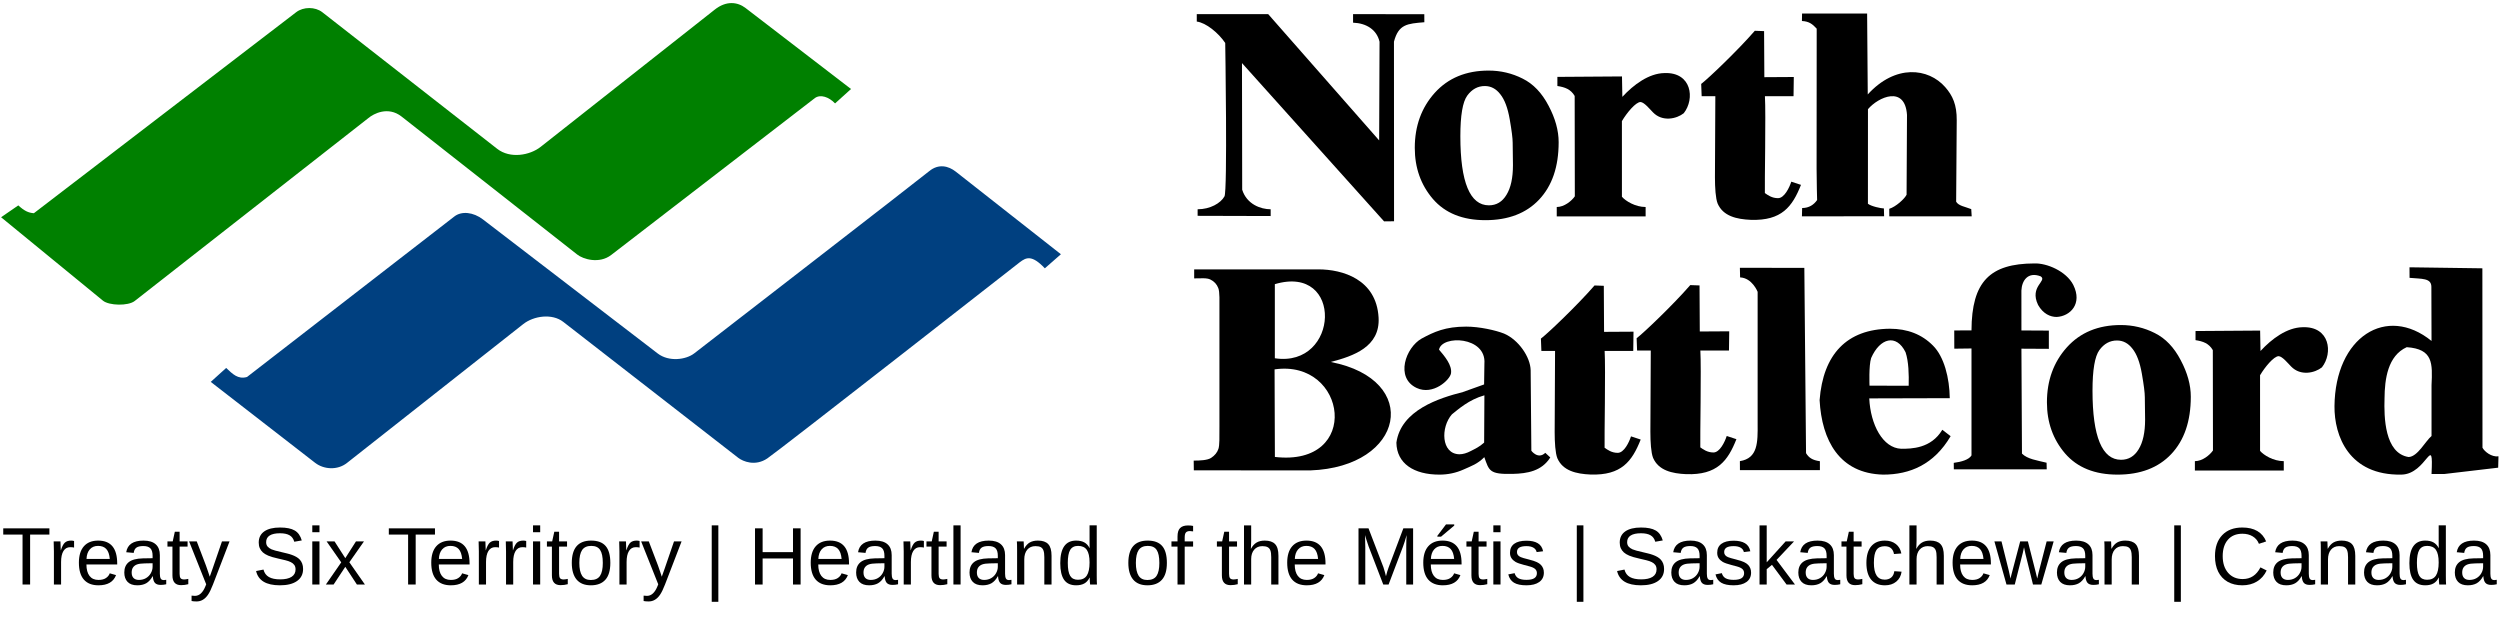 <?xml version="1.0" encoding="UTF-8" standalone="no"?>
<svg
   inkscape:export-ydpi="100"
   inkscape:export-xdpi="100"
   inkscape:export-filename="\\cnb-dc\UserShares\dmacdonald\Desktop\CNBLogoLocations.png"
   sodipodi:docname="City of North Battleford Logo.svg"
   inkscape:version="1.1 (c68e22c387, 2021-05-23)"
   id="svg2996"
   height="285"
   width="1153"
   version="1.1"
   xmlns:inkscape="http://www.inkscape.org/namespaces/inkscape"
   xmlns:sodipodi="http://sodipodi.sourceforge.net/DTD/sodipodi-0.dtd"
   xmlns="http://www.w3.org/2000/svg"
   xmlns:svg="http://www.w3.org/2000/svg"
   xmlns:rdf="http://www.w3.org/1999/02/22-rdf-syntax-ns#"
   xmlns:cc="http://creativecommons.org/ns#"
   xmlns:dc="http://purl.org/dc/elements/1.1/">
  <sodipodi:namedview
     units="px"
     borderlayer="true"
     inkscape:pagecheckerboard="true"
     inkscape:document-rotation="0"
     inkscape:current-layer="svg2996"
     inkscape:window-maximized="1"
     inkscape:window-y="-8"
     inkscape:window-x="-8"
     inkscape:cy="148.90852"
     inkscape:cx="553.68802"
     inkscape:zoom="0.7152042"
     showgrid="false"
     id="namedview3251"
     inkscape:window-height="1017"
     inkscape:window-width="1920"
     inkscape:pageshadow="2"
     inkscape:pageopacity="0"
     guidetolerance="10"
     gridtolerance="10"
     objecttolerance="10"
     borderopacity="1"
     bordercolor="#666666"
     pagecolor="#ffffff" />
  <defs
     id="defs3000">
    <font
       vert-adv-y="90"
       vert-origin-y="90"
       vert-origin-x="45"
       horiz-origin-y="0"
       horiz-origin-x="0"
       id="font3072"
       horiz-adv-x="1024" />
  </defs>
  <g
     aria-label="Treaty Six Territory | Heartland of the Métis | Saskatchewan | Canada"
     id="text4455"
     style="font-size:37.645px;line-height:1.25;font-family:'Liberation Sans Narrow';-inkscape-font-specification:'Liberation Sans Narrow';stroke-width:1.176">
    <path
       d="m 13.888,246.545 v 23.032 H 10.396 V 246.545 H 1.499 v -2.868 h 21.286 v 2.868 z"
       style="font-family:'Liberation Sans';-inkscape-font-specification:'Liberation Sans'"
       id="path16453" />
    <path
       d="m 24.862,269.577 v -15.257 q 0,-2.095 -0.11,-4.632 h 3.125 q 0.147,3.382 0.147,4.062 h 0.074 q 0.79,-2.555 1.82,-3.492 1.029,-0.937 2.904,-0.937 0.662,0 1.342,0.184 v 3.033 q -0.662,-0.184 -1.765,-0.184 -2.059,0 -3.143,1.783 -1.085,1.765 -1.085,5.073 v 10.367 z"
       style="font-family:'Liberation Sans';-inkscape-font-specification:'Liberation Sans'"
       id="path16455" />
    <path
       d="m 39.861,260.331 q 0,3.419 1.415,5.275 1.415,1.857 4.136,1.857 2.151,0 3.437,-0.864 1.305,-0.864 1.765,-2.187 l 2.904,0.827 q -1.783,4.706 -8.106,4.706 -4.412,0 -6.728,-2.629 -2.298,-2.629 -2.298,-7.812 0,-4.926 2.298,-7.555 2.316,-2.629 6.599,-2.629 8.768,0 8.768,10.569 v 0.441 z m 10.772,-2.537 q -0.276,-3.143 -1.599,-4.577 -1.323,-1.452 -3.805,-1.452 -2.408,0 -3.823,1.618 -1.397,1.599 -1.507,4.412 z"
       style="font-family:'Liberation Sans';-inkscape-font-specification:'Liberation Sans'"
       id="path16457" />
    <path
       d="m 63.335,269.944 q -2.996,0 -4.503,-1.581 -1.507,-1.581 -1.507,-4.338 0,-3.088 2.022,-4.742 2.04,-1.654 6.562,-1.765 l 4.467,-0.073 v -1.085 q 0,-2.426 -1.029,-3.474 -1.029,-1.048 -3.235,-1.048 -2.224,0 -3.235,0.754 -1.011,0.754 -1.213,2.408 l -3.456,-0.312 q 0.846,-5.367 7.978,-5.367 3.75,0 5.643,1.728 1.893,1.709 1.893,4.963 v 8.566 q 0,1.471 0.386,2.224 0.386,0.735 1.471,0.735 0.478,0 1.085,-0.129 v 2.059 q -1.25,0.294 -2.555,0.294 -1.838,0 -2.684,-0.956 -0.827,-0.974 -0.937,-3.033 h -0.11 q -1.268,2.279 -2.959,3.235 -1.673,0.937 -4.081,0.937 z m 0.754,-2.482 q 1.82,0 3.235,-0.827 1.415,-0.827 2.224,-2.261 0.827,-1.452 0.827,-2.978 V 259.761 l -3.621,0.073 q -2.334,0.037 -3.548,0.478 -1.195,0.441 -1.838,1.36 -0.643,0.919 -0.643,2.408 0,1.618 0.864,2.5 0.882,0.882 2.5,0.882 z"
       style="font-family:'Liberation Sans';-inkscape-font-specification:'Liberation Sans'"
       id="path16459" />
    <path
       d="m 86.845,269.43 q -1.636,0.441 -3.345,0.441 -3.97,0 -3.97,-4.503 v -13.271 h -2.298 v -2.408 h 2.426 l 0.974,-4.448 h 2.206 v 4.448 h 3.676 v 2.408 h -3.676 v 12.555 q 0,1.434 0.46,2.022 0.478,0.57 1.636,0.57 0.662,0 1.912,-0.257 z"
       style="font-family:'Liberation Sans';-inkscape-font-specification:'Liberation Sans'"
       id="path16461" />
    <path
       d="m 90.631,277.389 q -1.36,0 -2.279,-0.202 v -2.482 q 0.698,0.11 1.544,0.11 3.088,0 4.889,-4.54 l 0.312,-0.79 -7.886,-19.797 h 3.529 l 4.191,10.992 q 0.092,0.257 0.221,0.625 0.129,0.349 0.827,2.39 0.698,2.04 0.754,2.279 l 1.287,-3.621 4.356,-12.665 h 3.492 l -7.647,19.889 q -1.232,3.18 -2.298,4.724 -1.066,1.562 -2.371,2.316 -1.287,0.772 -2.923,0.772 z"
       style="font-family:'Liberation Sans';-inkscape-font-specification:'Liberation Sans'"
       id="path16463" />
    <path
       d="m 139.783,262.426 q 0,3.584 -2.812,5.551 -2.794,1.967 -7.886,1.967 -9.466,0 -10.974,-6.581 l 3.401,-0.68 q 0.588,2.334 2.5,3.437 1.912,1.085 5.202,1.085 3.401,0 5.239,-1.158 1.857,-1.176 1.857,-3.437 0,-1.268 -0.588,-2.059 -0.57,-0.79 -1.618,-1.305 -1.048,-0.515 -2.5,-0.864 -1.452,-0.349 -3.217,-0.754 -3.07,-0.68 -4.669,-1.36 -1.581,-0.68 -2.5,-1.507 -0.919,-0.846 -1.415,-1.967 -0.478,-1.121 -0.478,-2.573 0,-3.327 2.537,-5.128 2.555,-1.801 7.297,-1.801 4.412,0 6.746,1.36 2.334,1.342 3.272,4.595 l -3.456,0.607 q -0.57,-2.059 -2.169,-2.978 -1.599,-0.937 -4.43,-0.937 -3.106,0 -4.742,1.029 -1.636,1.029 -1.636,3.07 0,1.195 0.625,1.985 0.643,0.772 1.838,1.323 1.195,0.533 4.761,1.323 1.195,0.276 2.371,0.57 1.195,0.276 2.279,0.68 1.085,0.386 2.022,0.919 0.956,0.533 1.654,1.305 0.698,0.772 1.085,1.82 0.404,1.048 0.404,2.463 z"
       style="font-family:'Liberation Sans';-inkscape-font-specification:'Liberation Sans'"
       id="path16465" />
    <path
       d="m 144.029,245.46 v -3.162 h 3.309 v 3.162 z m 0,24.117 v -19.889 h 3.309 v 19.889 z"
       style="font-family:'Liberation Sans';-inkscape-font-specification:'Liberation Sans'"
       id="path16467" />
    <path
       d="m 164.598,269.577 -5.349,-8.161 -5.386,8.161 h -3.566 l 7.077,-10.22 -6.746,-9.669 h 3.658 l 4.963,7.739 4.926,-7.739 h 3.695 l -6.746,9.632 7.169,10.257 z"
       style="font-family:'Liberation Sans';-inkscape-font-specification:'Liberation Sans'"
       id="path16469" />
    <path
       d="m 191.711,246.545 v 23.032 h -3.492 v -23.032 h -8.897 v -2.868 h 21.286 v 2.868 z"
       style="font-family:'Liberation Sans';-inkscape-font-specification:'Liberation Sans'"
       id="path16471" />
    <path
       d="m 202.372,260.331 q 0,3.419 1.415,5.275 1.415,1.857 4.136,1.857 2.151,0 3.437,-0.864 1.305,-0.864 1.765,-2.187 l 2.904,0.827 q -1.783,4.706 -8.106,4.706 -4.412,0 -6.728,-2.629 -2.298,-2.629 -2.298,-7.812 0,-4.926 2.298,-7.555 2.316,-2.629 6.599,-2.629 8.768,0 8.768,10.569 v 0.441 z m 10.772,-2.537 q -0.276,-3.143 -1.599,-4.577 -1.323,-1.452 -3.805,-1.452 -2.408,0 -3.823,1.618 -1.397,1.599 -1.507,4.412 z"
       style="font-family:'Liberation Sans';-inkscape-font-specification:'Liberation Sans'"
       id="path16473" />
    <path
       d="m 220.846,269.577 v -15.257 q 0,-2.095 -0.11,-4.632 h 3.125 q 0.147,3.382 0.147,4.062 h 0.073 q 0.79,-2.555 1.82,-3.492 1.029,-0.937 2.904,-0.937 0.662,0 1.342,0.184 v 3.033 q -0.662,-0.184 -1.765,-0.184 -2.059,0 -3.143,1.783 -1.085,1.765 -1.085,5.073 v 10.367 z"
       style="font-family:'Liberation Sans';-inkscape-font-specification:'Liberation Sans'"
       id="path16475" />
    <path
       d="m 233.382,269.577 v -15.257 q 0,-2.095 -0.11,-4.632 h 3.125 q 0.147,3.382 0.147,4.062 h 0.073 q 0.79,-2.555 1.82,-3.492 1.029,-0.937 2.904,-0.937 0.662,0 1.342,0.184 v 3.033 q -0.662,-0.184 -1.765,-0.184 -2.059,0 -3.143,1.783 -1.085,1.765 -1.085,5.073 v 10.367 z"
       style="font-family:'Liberation Sans';-inkscape-font-specification:'Liberation Sans'"
       id="path16477" />
    <path
       d="m 245.826,245.46 v -3.162 h 3.309 v 3.162 z m 0,24.117 v -19.889 h 3.309 v 19.889 z"
       style="font-family:'Liberation Sans';-inkscape-font-specification:'Liberation Sans'"
       id="path16479" />
    <path
       d="m 261.855,269.43 q -1.636,0.441 -3.345,0.441 -3.97,0 -3.97,-4.503 v -13.271 h -2.298 v -2.408 h 2.426 l 0.974,-4.448 h 2.206 v 4.448 h 3.676 v 2.408 h -3.676 v 12.555 q 0,1.434 0.46,2.022 0.478,0.57 1.636,0.57 0.662,0 1.912,-0.257 z"
       style="font-family:'Liberation Sans';-inkscape-font-specification:'Liberation Sans'"
       id="path16481" />
    <path
       d="m 281.486,259.614 q 0,5.22 -2.298,7.775 -2.298,2.555 -6.672,2.555 -4.356,0 -6.581,-2.647 -2.224,-2.665 -2.224,-7.683 0,-10.294 8.915,-10.294 4.559,0 6.709,2.518 2.151,2.5 2.151,7.775 z m -3.474,0 q 0,-4.117 -1.232,-5.974 -1.213,-1.875 -4.099,-1.875 -2.904,0 -4.209,1.912 -1.287,1.893 -1.287,5.937 0,3.934 1.268,5.919 1.287,1.967 4.026,1.967 2.978,0 4.246,-1.912 1.287,-1.912 1.287,-5.974 z"
       style="font-family:'Liberation Sans';-inkscape-font-specification:'Liberation Sans'"
       id="path16483" />
    <path
       d="m 285.677,269.577 v -15.257 q 0,-2.095 -0.11,-4.632 h 3.125 q 0.147,3.382 0.147,4.062 h 0.073 q 0.79,-2.555 1.82,-3.492 1.029,-0.937 2.904,-0.937 0.662,0 1.342,0.184 v 3.033 q -0.662,-0.184 -1.765,-0.184 -2.059,0 -3.143,1.783 -1.085,1.765 -1.085,5.073 v 10.367 z"
       style="font-family:'Liberation Sans';-inkscape-font-specification:'Liberation Sans'"
       id="path16485" />
    <path
       d="m 299.114,277.389 q -1.36,0 -2.279,-0.202 v -2.482 q 0.699,0.11 1.544,0.11 3.088,0 4.889,-4.54 l 0.312,-0.79 -7.886,-19.797 h 3.529 l 4.191,10.992 q 0.092,0.257 0.221,0.625 0.129,0.349 0.827,2.39 0.699,2.04 0.754,2.279 l 1.287,-3.621 4.356,-12.665 h 3.492 l -7.647,19.889 q -1.232,3.18 -2.298,4.724 -1.066,1.562 -2.371,2.316 -1.287,0.772 -2.923,0.772 z"
       style="font-family:'Liberation Sans';-inkscape-font-specification:'Liberation Sans'"
       id="path16487" />
    <path
       d="m 328.249,277.554 v -35.256 h 3.051 v 35.256 z"
       style="font-family:'Liberation Sans';-inkscape-font-specification:'Liberation Sans'"
       id="path16489" />
    <path
       d="M 365.729,269.577 V 257.574 h -14.007 v 12.003 H 348.211 v -25.9 h 3.511 v 10.955 h 14.007 v -10.955 h 3.511 v 25.9 z"
       style="font-family:'Liberation Sans';-inkscape-font-specification:'Liberation Sans'"
       id="path16491" />
    <path
       d="m 377.382,260.331 q 0,3.419 1.415,5.275 1.415,1.857 4.136,1.857 2.151,0 3.437,-0.864 1.305,-0.864 1.765,-2.187 l 2.904,0.827 q -1.783,4.706 -8.106,4.706 -4.412,0 -6.728,-2.629 -2.298,-2.629 -2.298,-7.812 0,-4.926 2.298,-7.555 2.316,-2.629 6.599,-2.629 8.768,0 8.768,10.569 v 0.441 z m 10.772,-2.537 q -0.276,-3.143 -1.599,-4.577 -1.323,-1.452 -3.805,-1.452 -2.408,0 -3.823,1.618 -1.397,1.599 -1.507,4.412 z"
       style="font-family:'Liberation Sans';-inkscape-font-specification:'Liberation Sans'"
       id="path16493" />
    <path
       d="m 400.856,269.944 q -2.996,0 -4.503,-1.581 -1.507,-1.581 -1.507,-4.338 0,-3.088 2.022,-4.742 2.04,-1.654 6.562,-1.765 l 4.467,-0.073 v -1.085 q 0,-2.426 -1.029,-3.474 -1.029,-1.048 -3.235,-1.048 -2.224,0 -3.235,0.754 -1.011,0.754 -1.213,2.408 l -3.456,-0.312 q 0.846,-5.367 7.978,-5.367 3.75,0 5.643,1.728 1.893,1.709 1.893,4.963 v 8.566 q 0,1.471 0.386,2.224 0.386,0.735 1.471,0.735 0.478,0 1.085,-0.129 v 2.059 q -1.25,0.294 -2.555,0.294 -1.838,0 -2.684,-0.956 -0.827,-0.974 -0.937,-3.033 h -0.11 q -1.268,2.279 -2.959,3.235 -1.673,0.937 -4.081,0.937 z m 0.754,-2.482 q 1.82,0 3.235,-0.827 1.415,-0.827 2.224,-2.261 0.827,-1.452 0.827,-2.978 V 259.761 l -3.621,0.073 q -2.334,0.037 -3.548,0.478 -1.195,0.441 -1.838,1.36 -0.643,0.919 -0.643,2.408 0,1.618 0.864,2.5 0.882,0.882 2.5,0.882 z"
       style="font-family:'Liberation Sans';-inkscape-font-specification:'Liberation Sans'"
       id="path16495" />
    <path
       d="m 416.792,269.577 v -15.257 q 0,-2.095 -0.11,-4.632 h 3.125 q 0.147,3.382 0.147,4.062 h 0.073 q 0.79,-2.555 1.82,-3.492 1.029,-0.937 2.904,-0.937 0.662,0 1.342,0.184 v 3.033 q -0.662,-0.184 -1.765,-0.184 -2.059,0 -3.143,1.783 -1.085,1.765 -1.085,5.073 v 10.367 z"
       style="font-family:'Liberation Sans';-inkscape-font-specification:'Liberation Sans'"
       id="path16497" />
    <path
       d="m 436.902,269.43 q -1.636,0.441 -3.345,0.441 -3.97,0 -3.97,-4.503 v -13.271 h -2.298 v -2.408 h 2.426 l 0.974,-4.448 h 2.206 v 4.448 h 3.676 v 2.408 h -3.676 v 12.555 q 0,1.434 0.46,2.022 0.478,0.57 1.636,0.57 0.662,0 1.912,-0.257 z"
       style="font-family:'Liberation Sans';-inkscape-font-specification:'Liberation Sans'"
       id="path16499" />
    <path
       d="m 439.714,269.577 v -27.278 h 3.309 v 27.278 z"
       style="font-family:'Liberation Sans';-inkscape-font-specification:'Liberation Sans'"
       id="path16501" />
    <path
       d="m 453.151,269.944 q -2.996,0 -4.503,-1.581 -1.507,-1.581 -1.507,-4.338 0,-3.088 2.022,-4.742 2.04,-1.654 6.562,-1.765 l 4.467,-0.073 v -1.085 q 0,-2.426 -1.029,-3.474 -1.029,-1.048 -3.235,-1.048 -2.224,0 -3.235,0.754 -1.011,0.754 -1.213,2.408 l -3.456,-0.312 q 0.846,-5.367 7.978,-5.367 3.75,0 5.643,1.728 1.893,1.709 1.893,4.963 v 8.566 q 0,1.471 0.386,2.224 0.386,0.735 1.471,0.735 0.478,0 1.085,-0.129 v 2.059 q -1.25,0.294 -2.555,0.294 -1.838,0 -2.684,-0.956 -0.827,-0.974 -0.937,-3.033 h -0.11 q -1.268,2.279 -2.959,3.235 -1.673,0.937 -4.081,0.937 z m 0.754,-2.482 q 1.82,0 3.235,-0.827 1.415,-0.827 2.224,-2.261 0.827,-1.452 0.827,-2.978 V 259.761 l -3.621,0.073 q -2.334,0.037 -3.548,0.478 -1.195,0.441 -1.838,1.36 -0.643,0.919 -0.643,2.408 0,1.618 0.864,2.5 0.882,0.882 2.5,0.882 z"
       style="font-family:'Liberation Sans';-inkscape-font-specification:'Liberation Sans'"
       id="path16503" />
    <path
       d="m 481.642,269.577 v -12.61 q 0,-1.967 -0.386,-3.051 -0.386,-1.085 -1.232,-1.562 -0.846,-0.478 -2.482,-0.478 -2.39,0 -3.768,1.636 -1.379,1.636 -1.379,4.54 v 11.525 h -3.309 v -15.643 q 0,-3.474 -0.11,-4.246 h 3.125 q 0.018,0.092 0.037,0.496 0.018,0.404 0.037,0.937 0.037,0.515 0.073,1.967 h 0.055 q 1.14,-2.059 2.629,-2.904 1.507,-0.864 3.731,-0.864 3.272,0 4.779,1.636 1.526,1.618 1.526,5.367 v 13.253 z"
       style="font-family:'Liberation Sans';-inkscape-font-specification:'Liberation Sans'"
       id="path16505" />
    <path
       d="m 502.505,266.378 q -0.919,1.912 -2.445,2.739 -1.507,0.827 -3.75,0.827 -3.768,0 -5.551,-2.537 -1.765,-2.537 -1.765,-7.683 0,-10.404 7.316,-10.404 2.261,0 3.768,0.827 1.507,0.827 2.426,2.629 h 0.037 l -0.037,-2.224 v -8.253 h 3.309 v 23.179 q 0,3.106 0.11,4.099 h -3.162 q -0.055,-0.294 -0.129,-1.36 -0.055,-1.066 -0.055,-1.838 z m -10.036,-6.764 q 0,4.173 1.103,5.974 1.103,1.801 3.584,1.801 2.812,0 4.081,-1.948 1.268,-1.948 1.268,-6.048 0,-3.952 -1.268,-5.79 -1.268,-1.838 -4.044,-1.838 -2.5,0 -3.621,1.857 -1.103,1.838 -1.103,5.992 z"
       style="font-family:'Liberation Sans';-inkscape-font-specification:'Liberation Sans'"
       id="path16507" />
    <path
       d="m 538.165,259.614 q 0,5.22 -2.298,7.775 -2.298,2.555 -6.672,2.555 -4.356,0 -6.581,-2.647 -2.224,-2.665 -2.224,-7.683 0,-10.294 8.915,-10.294 4.559,0 6.709,2.518 2.151,2.5 2.151,7.775 z m -3.474,0 q 0,-4.117 -1.232,-5.974 -1.213,-1.875 -4.099,-1.875 -2.904,0 -4.209,1.912 -1.287,1.893 -1.287,5.937 0,3.934 1.268,5.919 1.287,1.967 4.026,1.967 2.978,0 4.246,-1.912 1.287,-1.912 1.287,-5.974 z"
       style="font-family:'Liberation Sans';-inkscape-font-specification:'Liberation Sans'"
       id="path16509" />
    <path
       d="m 546.382,252.096 v 17.481 h -3.309 v -17.481 h -2.794 v -2.408 h 2.794 v -2.243 q 0,-2.72 1.195,-3.915 1.195,-1.195 3.658,-1.195 1.379,0 2.334,0.221 v 2.518 q -0.827,-0.147 -1.471,-0.147 -1.268,0 -1.838,0.643 -0.57,0.643 -0.57,2.334 v 1.783 h 3.878 v 2.408 z"
       style="font-family:'Liberation Sans';-inkscape-font-specification:'Liberation Sans'"
       id="path16511" />
    <path
       d="m 570.848,269.43 q -1.636,0.441 -3.345,0.441 -3.97,0 -3.97,-4.503 v -13.271 h -2.298 v -2.408 h 2.426 l 0.974,-4.448 h 2.206 v 4.448 h 3.676 v 2.408 h -3.676 v 12.555 q 0,1.434 0.46,2.022 0.478,0.57 1.636,0.57 0.662,0 1.912,-0.257 z"
       style="font-family:'Liberation Sans';-inkscape-font-specification:'Liberation Sans'"
       id="path16513" />
    <path
       d="m 576.95,253.089 q 1.066,-1.948 2.555,-2.849 1.507,-0.919 3.805,-0.919 3.235,0 4.761,1.618 1.544,1.599 1.544,5.386 v 13.253 h -3.327 v -12.61 q 0,-2.095 -0.386,-3.106 -0.386,-1.029 -1.268,-1.507 -0.882,-0.478 -2.445,-0.478 -2.334,0 -3.75,1.618 -1.397,1.618 -1.397,4.356 v 11.727 h -3.309 v -27.278 h 3.309 v 7.095 q 0,1.121 -0.073,2.316 -0.055,1.195 -0.073,1.379 z"
       style="font-family:'Liberation Sans';-inkscape-font-specification:'Liberation Sans'"
       id="path16515" />
    <path
       d="m 597.133,260.331 q 0,3.419 1.415,5.275 1.415,1.857 4.136,1.857 2.151,0 3.437,-0.864 1.305,-0.864 1.765,-2.187 l 2.904,0.827 q -1.783,4.706 -8.106,4.706 -4.412,0 -6.728,-2.629 -2.298,-2.629 -2.298,-7.812 0,-4.926 2.298,-7.555 2.316,-2.629 6.599,-2.629 8.768,0 8.768,10.569 v 0.441 z m 10.772,-2.537 q -0.276,-3.143 -1.599,-4.577 -1.323,-1.452 -3.805,-1.452 -2.408,0 -3.823,1.618 -1.397,1.599 -1.507,4.412 z"
       style="font-family:'Liberation Sans';-inkscape-font-specification:'Liberation Sans'"
       id="path16517" />
    <path
       d="m 648.565,269.577 v -17.279 q 0,-2.868 0.165,-5.514 -0.901,3.29 -1.618,5.147 l -6.691,17.646 h -2.463 l -6.783,-17.646 -1.029,-3.125 -0.607,-2.022 0.055,2.04 0.073,3.474 v 17.279 h -3.125 v -25.9 h 4.614 l 6.893,17.959 q 0.368,1.085 0.698,2.334 0.349,1.232 0.46,1.783 0.147,-0.735 0.607,-2.224 0.478,-1.507 0.643,-1.893 l 6.764,-17.959 h 4.503 v 25.9 z"
       style="font-family:'Liberation Sans';-inkscape-font-specification:'Liberation Sans'"
       id="path16519" />
    <path
       d="m 659.888,260.331 q 0,3.419 1.415,5.275 1.415,1.857 4.136,1.857 2.151,0 3.437,-0.864 1.305,-0.864 1.765,-2.187 l 2.904,0.827 q -1.783,4.706 -8.106,4.706 -4.412,0 -6.728,-2.629 -2.298,-2.629 -2.298,-7.812 0,-4.926 2.298,-7.555 2.316,-2.629 6.599,-2.629 8.768,0 8.768,10.569 v 0.441 z m 10.772,-2.537 q -0.276,-3.143 -1.599,-4.577 -1.323,-1.452 -3.805,-1.452 -2.408,0 -3.823,1.618 -1.397,1.599 -1.507,4.412 z m -7.757,-10.294 v -0.368 l 3.989,-5.275 h 3.805 v 0.533 l -6.066,5.11 z"
       style="font-family:'Liberation Sans';-inkscape-font-specification:'Liberation Sans'"
       id="path16521" />
    <path
       d="m 685.934,269.43 q -1.636,0.441 -3.345,0.441 -3.97,0 -3.97,-4.503 v -13.271 h -2.298 v -2.408 h 2.426 l 0.974,-4.448 h 2.206 v 4.448 h 3.676 v 2.408 h -3.676 v 12.555 q 0,1.434 0.46,2.022 0.478,0.57 1.636,0.57 0.662,0 1.912,-0.257 z"
       style="font-family:'Liberation Sans';-inkscape-font-specification:'Liberation Sans'"
       id="path16523" />
    <path
       d="m 688.728,245.46 v -3.162 h 3.309 v 3.162 z m 0,24.117 v -19.889 h 3.309 v 19.889 z"
       style="font-family:'Liberation Sans';-inkscape-font-specification:'Liberation Sans'"
       id="path16525" />
    <path
       d="m 712.036,264.081 q 0,2.812 -2.132,4.338 -2.114,1.526 -5.937,1.526 -3.713,0 -5.735,-1.213 -2.004,-1.232 -2.61,-3.823 l 2.923,-0.57 q 0.423,1.599 1.746,2.353 1.323,0.735 3.676,0.735 2.518,0 3.676,-0.772 1.176,-0.772 1.176,-2.316 0,-1.176 -0.809,-1.912 -0.809,-0.735 -2.61,-1.213 l -2.371,-0.625 q -2.849,-0.735 -4.062,-1.434 -1.195,-0.717 -1.875,-1.728 -0.68,-1.011 -0.68,-2.482 0,-2.72 1.93,-4.136 1.948,-1.434 5.662,-1.434 3.29,0 5.22,1.158 1.948,1.158 2.463,3.713 l -2.978,0.368 q -0.276,-1.323 -1.489,-2.022 -1.195,-0.717 -3.217,-0.717 -2.243,0 -3.309,0.68 -1.066,0.68 -1.066,2.059 0,0.846 0.441,1.397 0.441,0.551 1.305,0.937 0.864,0.386 3.64,1.066 2.629,0.662 3.787,1.232 1.158,0.551 1.82,1.232 0.68,0.68 1.048,1.581 0.368,0.882 0.368,2.022 z"
       style="font-family:'Liberation Sans';-inkscape-font-specification:'Liberation Sans'"
       id="path16527" />
    <path
       d="m 727.219,277.554 v -35.256 h 3.051 v 35.256 z"
       style="font-family:'Liberation Sans';-inkscape-font-specification:'Liberation Sans'"
       id="path16529" />
    <path
       d="m 767.475,262.426 q 0,3.584 -2.812,5.551 -2.794,1.967 -7.886,1.967 -9.466,0 -10.974,-6.581 l 3.401,-0.68 q 0.588,2.334 2.5,3.437 1.912,1.085 5.202,1.085 3.401,0 5.239,-1.158 1.857,-1.176 1.857,-3.437 0,-1.268 -0.588,-2.059 -0.57,-0.79 -1.618,-1.305 -1.048,-0.515 -2.5,-0.864 -1.452,-0.349 -3.217,-0.754 -3.07,-0.68 -4.669,-1.36 -1.581,-0.68 -2.5,-1.507 -0.919,-0.846 -1.415,-1.967 -0.478,-1.121 -0.478,-2.573 0,-3.327 2.537,-5.128 2.555,-1.801 7.297,-1.801 4.412,0 6.746,1.36 2.334,1.342 3.272,4.595 l -3.456,0.607 q -0.57,-2.059 -2.169,-2.978 -1.599,-0.937 -4.43,-0.937 -3.106,0 -4.742,1.029 -1.636,1.029 -1.636,3.07 0,1.195 0.625,1.985 0.643,0.772 1.838,1.323 1.195,0.533 4.761,1.323 1.195,0.276 2.371,0.57 1.195,0.276 2.279,0.68 1.085,0.386 2.022,0.919 0.956,0.533 1.654,1.305 0.698,0.772 1.085,1.82 0.404,1.048 0.404,2.463 z"
       style="font-family:'Liberation Sans';-inkscape-font-specification:'Liberation Sans'"
       id="path16531" />
    <path
       d="m 776.812,269.944 q -2.996,0 -4.503,-1.581 -1.507,-1.581 -1.507,-4.338 0,-3.088 2.022,-4.742 2.04,-1.654 6.562,-1.765 l 4.467,-0.073 v -1.085 q 0,-2.426 -1.029,-3.474 -1.029,-1.048 -3.235,-1.048 -2.224,0 -3.235,0.754 -1.011,0.754 -1.213,2.408 l -3.456,-0.312 q 0.846,-5.367 7.978,-5.367 3.75,0 5.643,1.728 1.893,1.709 1.893,4.963 v 8.566 q 0,1.471 0.386,2.224 0.386,0.735 1.471,0.735 0.478,0 1.085,-0.129 v 2.059 q -1.25,0.294 -2.555,0.294 -1.838,0 -2.684,-0.956 -0.827,-0.974 -0.937,-3.033 h -0.11 q -1.268,2.279 -2.959,3.235 -1.673,0.937 -4.081,0.937 z m 0.754,-2.482 q 1.82,0 3.235,-0.827 1.415,-0.827 2.224,-2.261 0.827,-1.452 0.827,-2.978 V 259.761 l -3.621,0.073 q -2.334,0.037 -3.548,0.478 -1.195,0.441 -1.838,1.36 -0.643,0.919 -0.643,2.408 0,1.618 0.864,2.5 0.882,0.882 2.5,0.882 z"
       style="font-family:'Liberation Sans';-inkscape-font-specification:'Liberation Sans'"
       id="path16533" />
    <path
       d="m 807.601,264.081 q 0,2.812 -2.132,4.338 -2.114,1.526 -5.937,1.526 -3.713,0 -5.735,-1.213 -2.004,-1.232 -2.61,-3.823 l 2.923,-0.57 q 0.423,1.599 1.746,2.353 1.323,0.735 3.676,0.735 2.518,0 3.676,-0.772 1.176,-0.772 1.176,-2.316 0,-1.176 -0.809,-1.912 -0.809,-0.735 -2.61,-1.213 l -2.371,-0.625 q -2.849,-0.735 -4.062,-1.434 -1.195,-0.717 -1.875,-1.728 -0.68,-1.011 -0.68,-2.482 0,-2.72 1.93,-4.136 1.948,-1.434 5.662,-1.434 3.29,0 5.22,1.158 1.948,1.158 2.463,3.713 l -2.978,0.368 q -0.276,-1.323 -1.489,-2.022 -1.195,-0.717 -3.217,-0.717 -2.243,0 -3.309,0.68 -1.066,0.68 -1.066,2.059 0,0.846 0.441,1.397 0.441,0.551 1.305,0.937 0.864,0.386 3.64,1.066 2.629,0.662 3.787,1.232 1.158,0.551 1.82,1.232 0.68,0.68 1.048,1.581 0.368,0.882 0.368,2.022 z"
       style="font-family:'Liberation Sans';-inkscape-font-specification:'Liberation Sans'"
       id="path16535" />
    <path
       d="m 823.961,269.577 -6.728,-9.08 -2.426,2.004 v 7.077 h -3.309 v -27.278 h 3.309 v 17.04 l 8.731,-9.65 h 3.878 l -8.069,8.547 8.492,11.341 z"
       style="font-family:'Liberation Sans';-inkscape-font-specification:'Liberation Sans'"
       id="path16537" />
    <path
       d="m 835.394,269.944 q -2.996,0 -4.503,-1.581 -1.507,-1.581 -1.507,-4.338 0,-3.088 2.022,-4.742 2.04,-1.654 6.562,-1.765 l 4.467,-0.073 v -1.085 q 0,-2.426 -1.029,-3.474 -1.029,-1.048 -3.235,-1.048 -2.224,0 -3.235,0.754 -1.011,0.754 -1.213,2.408 l -3.456,-0.312 q 0.846,-5.367 7.978,-5.367 3.75,0 5.643,1.728 1.893,1.709 1.893,4.963 v 8.566 q 0,1.471 0.386,2.224 0.386,0.735 1.471,0.735 0.478,0 1.085,-0.129 v 2.059 q -1.25,0.294 -2.555,0.294 -1.838,0 -2.684,-0.956 -0.827,-0.974 -0.937,-3.033 h -0.11 q -1.268,2.279 -2.959,3.235 -1.673,0.937 -4.081,0.937 z m 0.754,-2.482 q 1.82,0 3.235,-0.827 1.415,-0.827 2.224,-2.261 0.827,-1.452 0.827,-2.978 V 259.761 l -3.621,0.073 q -2.334,0.037 -3.548,0.478 -1.195,0.441 -1.838,1.36 -0.643,0.919 -0.643,2.408 0,1.618 0.864,2.5 0.882,0.882 2.5,0.882 z"
       style="font-family:'Liberation Sans';-inkscape-font-specification:'Liberation Sans'"
       id="path16539" />
    <path
       d="m 858.904,269.43 q -1.636,0.441 -3.345,0.441 -3.97,0 -3.97,-4.503 v -13.271 h -2.298 v -2.408 h 2.426 l 0.974,-4.448 h 2.206 v 4.448 h 3.676 v 2.408 h -3.676 v 12.555 q 0,1.434 0.46,2.022 0.478,0.57 1.636,0.57 0.662,0 1.912,-0.257 z"
       style="font-family:'Liberation Sans';-inkscape-font-specification:'Liberation Sans'"
       id="path16541" />
    <path
       d="m 864.235,259.54 q 0,3.97 1.25,5.882 1.25,1.912 3.768,1.912 1.765,0 2.941,-0.956 1.195,-0.956 1.471,-2.941 l 3.345,0.221 q -0.386,2.868 -2.445,4.577 -2.059,1.709 -5.22,1.709 -4.173,0 -6.378,-2.629 -2.187,-2.647 -2.187,-7.702 0,-5.018 2.206,-7.647 2.206,-2.647 6.323,-2.647 3.051,0 5.055,1.581 2.022,1.581 2.537,4.356 l -3.401,0.257 q -0.257,-1.654 -1.305,-2.629 -1.048,-0.974 -2.978,-0.974 -2.629,0 -3.805,1.746 -1.176,1.746 -1.176,5.882 z"
       style="font-family:'Liberation Sans';-inkscape-font-specification:'Liberation Sans'"
       id="path16543" />
    <path
       d="m 883.829,253.089 q 1.066,-1.948 2.555,-2.849 1.507,-0.919 3.805,-0.919 3.235,0 4.761,1.618 1.544,1.599 1.544,5.386 v 13.253 h -3.327 v -12.61 q 0,-2.095 -0.386,-3.106 -0.386,-1.029 -1.268,-1.507 -0.882,-0.478 -2.445,-0.478 -2.334,0 -3.75,1.618 -1.397,1.618 -1.397,4.356 v 11.727 h -3.309 v -27.278 h 3.309 v 7.095 q 0,1.121 -0.073,2.316 -0.055,1.195 -0.073,1.379 z"
       style="font-family:'Liberation Sans';-inkscape-font-specification:'Liberation Sans'"
       id="path16545" />
    <path
       d="m 904.012,260.331 q 0,3.419 1.415,5.275 1.415,1.857 4.136,1.857 2.151,0 3.437,-0.864 1.305,-0.864 1.765,-2.187 l 2.904,0.827 q -1.783,4.706 -8.106,4.706 -4.412,0 -6.728,-2.629 -2.298,-2.629 -2.298,-7.812 0,-4.926 2.298,-7.555 2.316,-2.629 6.599,-2.629 8.768,0 8.768,10.569 v 0.441 z m 10.772,-2.537 q -0.276,-3.143 -1.599,-4.577 -1.323,-1.452 -3.805,-1.452 -2.408,0 -3.823,1.618 -1.397,1.599 -1.507,4.412 z"
       style="font-family:'Liberation Sans';-inkscape-font-specification:'Liberation Sans'"
       id="path16547" />
    <path
       d="m 941.455,269.577 h -3.842 l -3.474,-14.062 -0.662,-3.106 q -0.165,0.827 -0.515,2.39 -0.349,1.544 -3.75,14.779 h -3.823 l -5.57,-19.889 h 3.272 l 3.364,13.51 q 0.129,0.441 0.79,3.64 l 0.312,-1.36 4.154,-15.79 h 3.548 l 3.474,13.657 0.846,3.492 0.57,-2.555 3.768,-14.595 h 3.235 z"
       style="font-family:'Liberation Sans';-inkscape-font-specification:'Liberation Sans'"
       id="path16549" />
    <path
       d="m 954.672,269.944 q -2.996,0 -4.503,-1.581 -1.507,-1.581 -1.507,-4.338 0,-3.088 2.022,-4.742 2.04,-1.654 6.562,-1.765 l 4.467,-0.073 v -1.085 q 0,-2.426 -1.029,-3.474 -1.029,-1.048 -3.235,-1.048 -2.224,0 -3.235,0.754 -1.011,0.754 -1.213,2.408 l -3.456,-0.312 q 0.846,-5.367 7.978,-5.367 3.75,0 5.643,1.728 1.893,1.709 1.893,4.963 v 8.566 q 0,1.471 0.386,2.224 0.386,0.735 1.471,0.735 0.478,0 1.085,-0.129 v 2.059 q -1.25,0.294 -2.555,0.294 -1.838,0 -2.684,-0.956 -0.827,-0.974 -0.937,-3.033 h -0.11 q -1.268,2.279 -2.959,3.235 -1.673,0.937 -4.081,0.937 z m 0.754,-2.482 q 1.82,0 3.235,-0.827 1.415,-0.827 2.224,-2.261 0.827,-1.452 0.827,-2.978 V 259.761 l -3.621,0.073 q -2.334,0.037 -3.548,0.478 -1.195,0.441 -1.838,1.36 -0.643,0.919 -0.643,2.408 0,1.618 0.864,2.5 0.882,0.882 2.5,0.882 z"
       style="font-family:'Liberation Sans';-inkscape-font-specification:'Liberation Sans'"
       id="path16551" />
    <path
       d="m 983.163,269.577 v -12.61 q 0,-1.967 -0.386,-3.051 -0.386,-1.085 -1.232,-1.562 -0.846,-0.478 -2.482,-0.478 -2.39,0 -3.768,1.636 -1.379,1.636 -1.379,4.54 v 11.525 h -3.309 v -15.643 q 0,-3.474 -0.11,-4.246 h 3.125 q 0.018,0.092 0.037,0.496 0.018,0.404 0.037,0.937 0.037,0.515 0.073,1.967 h 0.055 q 1.14,-2.059 2.629,-2.904 1.507,-0.864 3.731,-0.864 3.272,0 4.779,1.636 1.526,1.618 1.526,5.367 v 13.253 z"
       style="font-family:'Liberation Sans';-inkscape-font-specification:'Liberation Sans'"
       id="path16553" />
    <path
       d="m 1002.758,277.554 v -35.256 h 3.051 v 35.256 z"
       style="font-family:'Liberation Sans';-inkscape-font-specification:'Liberation Sans'"
       id="path16555" />
    <path
       d="m 1034.19,246.159 q -4.301,0 -6.691,2.776 -2.39,2.757 -2.39,7.573 0,4.761 2.482,7.665 2.5,2.886 6.746,2.886 5.441,0 8.18,-5.386 l 2.868,1.434 q -1.599,3.345 -4.503,5.092 -2.886,1.746 -6.709,1.746 -3.915,0 -6.783,-1.618 -2.849,-1.636 -4.356,-4.651 -1.489,-3.033 -1.489,-7.169 0,-6.195 3.345,-9.705 3.345,-3.511 9.264,-3.511 4.136,0 6.911,1.618 2.776,1.618 4.081,4.798 l -3.327,1.103 q -0.901,-2.261 -2.904,-3.456 -1.985,-1.195 -4.724,-1.195 z"
       style="font-family:'Liberation Sans';-inkscape-font-specification:'Liberation Sans'"
       id="path16557" />
    <path
       d="m 1054.428,269.944 q -2.996,0 -4.503,-1.581 -1.507,-1.581 -1.507,-4.338 0,-3.088 2.022,-4.742 2.04,-1.654 6.562,-1.765 l 4.467,-0.073 v -1.085 q 0,-2.426 -1.029,-3.474 -1.029,-1.048 -3.235,-1.048 -2.224,0 -3.235,0.754 -1.011,0.754 -1.213,2.408 l -3.456,-0.312 q 0.846,-5.367 7.978,-5.367 3.75,0 5.643,1.728 1.893,1.709 1.893,4.963 v 8.566 q 0,1.471 0.386,2.224 0.386,0.735 1.47,0.735 0.478,0 1.085,-0.129 v 2.059 q -1.25,0.294 -2.555,0.294 -1.838,0 -2.684,-0.956 -0.827,-0.974 -0.937,-3.033 h -0.11 q -1.268,2.279 -2.959,3.235 -1.673,0.937 -4.081,0.937 z m 0.754,-2.482 q 1.82,0 3.235,-0.827 1.415,-0.827 2.224,-2.261 0.827,-1.452 0.827,-2.978 V 259.761 l -3.621,0.073 q -2.334,0.037 -3.548,0.478 -1.195,0.441 -1.838,1.36 -0.643,0.919 -0.643,2.408 0,1.618 0.864,2.5 0.882,0.882 2.5,0.882 z"
       style="font-family:'Liberation Sans';-inkscape-font-specification:'Liberation Sans'"
       id="path16559" />
    <path
       d="m 1082.919,269.577 v -12.61 q 0,-1.967 -0.386,-3.051 -0.386,-1.085 -1.232,-1.562 -0.846,-0.478 -2.482,-0.478 -2.39,0 -3.768,1.636 -1.379,1.636 -1.379,4.54 v 11.525 h -3.309 v -15.643 q 0,-3.474 -0.11,-4.246 h 3.125 q 0.018,0.092 0.037,0.496 0.018,0.404 0.037,0.937 0.037,0.515 0.073,1.967 h 0.055 q 1.14,-2.059 2.628,-2.904 1.507,-0.864 3.732,-0.864 3.272,0 4.779,1.636 1.526,1.618 1.526,5.367 v 13.253 z"
       style="font-family:'Liberation Sans';-inkscape-font-specification:'Liberation Sans'"
       id="path16561" />
    <path
       d="m 1096.301,269.944 q -2.996,0 -4.503,-1.581 -1.507,-1.581 -1.507,-4.338 0,-3.088 2.022,-4.742 2.04,-1.654 6.562,-1.765 l 4.467,-0.073 v -1.085 q 0,-2.426 -1.029,-3.474 -1.029,-1.048 -3.235,-1.048 -2.224,0 -3.235,0.754 -1.011,0.754 -1.213,2.408 l -3.456,-0.312 q 0.846,-5.367 7.978,-5.367 3.75,0 5.643,1.728 1.893,1.709 1.893,4.963 v 8.566 q 0,1.471 0.386,2.224 0.386,0.735 1.47,0.735 0.478,0 1.085,-0.129 v 2.059 q -1.25,0.294 -2.555,0.294 -1.838,0 -2.684,-0.956 -0.827,-0.974 -0.938,-3.033 h -0.11 q -1.268,2.279 -2.959,3.235 -1.673,0.937 -4.081,0.937 z m 0.754,-2.482 q 1.82,0 3.235,-0.827 1.415,-0.827 2.224,-2.261 0.827,-1.452 0.827,-2.978 V 259.761 l -3.621,0.073 q -2.334,0.037 -3.548,0.478 -1.195,0.441 -1.838,1.36 -0.643,0.919 -0.643,2.408 0,1.618 0.864,2.5 0.882,0.882 2.5,0.882 z"
       style="font-family:'Liberation Sans';-inkscape-font-specification:'Liberation Sans'"
       id="path16563" />
    <path
       d="m 1124.719,266.378 q -0.919,1.912 -2.445,2.739 -1.507,0.827 -3.75,0.827 -3.768,0 -5.551,-2.537 -1.765,-2.537 -1.765,-7.683 0,-10.404 7.316,-10.404 2.261,0 3.768,0.827 1.507,0.827 2.426,2.629 h 0.037 l -0.037,-2.224 v -8.253 h 3.309 v 23.179 q 0,3.106 0.11,4.099 h -3.162 q -0.055,-0.294 -0.129,-1.36 -0.055,-1.066 -0.055,-1.838 z m -10.036,-6.764 q 0,4.173 1.103,5.974 1.103,1.801 3.584,1.801 2.812,0 4.081,-1.948 1.268,-1.948 1.268,-6.048 0,-3.952 -1.268,-5.79 -1.268,-1.838 -4.044,-1.838 -2.5,0 -3.621,1.857 -1.103,1.838 -1.103,5.992 z"
       style="font-family:'Liberation Sans';-inkscape-font-specification:'Liberation Sans'"
       id="path16565" />
    <path
       d="m 1138.174,269.944 q -2.996,0 -4.503,-1.581 -1.507,-1.581 -1.507,-4.338 0,-3.088 2.022,-4.742 2.04,-1.654 6.562,-1.765 l 4.467,-0.073 v -1.085 q 0,-2.426 -1.029,-3.474 -1.029,-1.048 -3.235,-1.048 -2.224,0 -3.235,0.754 -1.011,0.754 -1.213,2.408 l -3.456,-0.312 q 0.846,-5.367 7.978,-5.367 3.75,0 5.643,1.728 1.893,1.709 1.893,4.963 v 8.566 q 0,1.471 0.386,2.224 0.386,0.735 1.47,0.735 0.478,0 1.085,-0.129 v 2.059 q -1.25,0.294 -2.555,0.294 -1.838,0 -2.684,-0.956 -0.827,-0.974 -0.937,-3.033 h -0.11 q -1.268,2.279 -2.959,3.235 -1.673,0.937 -4.081,0.937 z m 0.754,-2.482 q 1.82,0 3.235,-0.827 1.415,-0.827 2.224,-2.261 0.827,-1.452 0.827,-2.978 V 259.761 l -3.621,0.073 q -2.334,0.037 -3.548,0.478 -1.195,0.441 -1.838,1.36 -0.643,0.919 -0.643,2.408 0,1.618 0.864,2.5 0.882,0.882 2.5,0.882 z"
       style="font-family:'Liberation Sans';-inkscape-font-specification:'Liberation Sans'"
       id="path16567" />
  </g>
  <g
     id="g4150"
     transform="matrix(1.224,0,0,1.224,-2.669,-3.806)">
    <path
       inkscape:connector-curvature="0"
       style="opacity:1;fill:#008000;fill-opacity:1;stroke:none;stroke-width:0.968px;stroke-linecap:butt;stroke-linejoin:miter;stroke-opacity:1"
       id="path3006"
       d="m 9.08,80.501 -6.492,4.465 38.375,31.429 c 2.313,1.895 9.497,2.065 11.965,0.133 L 141.013,47.577 c 1.928,-1.611 7.356,-4.53 12.441,-0.581 5.085,3.949 66.168,51.982 66.168,51.982 2.263,1.829 8.392,3.643 12.846,0.212 l 76.817,-59.172 c 2.069,-1.437 5.227,-0.388 7.545,2.059 l 6.01,-5.429 -39.723,-30.508 c -3.067,-2.355 -7.297,-2.814 -11.586,0.566 L 205.877,58.459 c -4.071,3.209 -11.494,4.52 -16.352,0.725 L 123.62,7.709 c -2.654,-2.073 -7.095,-2.104 -9.841,0 L 14.944,83.448 c -2.063,-0.143 -3.617,-0.885 -5.864,-2.947 z"
       sodipodi:nodetypes="ccsscscscccsssssscc" />
    <path
       inkscape:connector-curvature="0"
       style="opacity:1;fill:#004080;fill-opacity:1;stroke:none;stroke-width:0.961px;stroke-linecap:butt;stroke-linejoin:miter;stroke-opacity:1"
       id="path3006-1"
       d="m 87.402,141.75 -5.816,5.256 39.324,30.488 c 3.261,2.529 8.414,2.884 11.985,0.07 l 66.433,-52.333 c 3.909,-3.08 10.846,-4.131 15.083,-0.84 l 65.952,51.236 c 1.737,1.325 6.362,3.314 10.943,0.212 4.611,-3.123 95.225,-73.998 95.225,-73.998 2.277,-1.666 4.39,-2.869 9.341,2.373 l 6.052,-5.305 -39.628,-31.134 c -2.714,-2.132 -6.448,-3.103 -10.031,-0.141 -3.583,2.962 -88.502,68.628 -88.502,68.628 -3.122,2.417 -9.557,3.265 -13.741,0.055 L 184.161,85.794 c -3.654,-2.803 -8.059,-3.223 -10.768,-1.126 L 95.256,145.154 c -3.43,1 -5.45,-1.158 -7.854,-3.404 z"
       sodipodi:nodetypes="ccscsscscccsssssscc" />
    <path
       sodipodi:nodetypes="cccccccccccccccccccc"
       id="path3282"
       style="font-style:normal;font-variant:normal;font-weight:bold;font-stretch:normal;font-size:113.762px;line-height:125%;font-family:Plantin;-inkscape-font-specification:'Plantin Bold';letter-spacing:0px;word-spacing:0px;opacity:1;fill:#000000;fill-opacity:1;stroke:none"
       d="m 480.963,84.512 -27.523,-0.078 v -2.471 c 4.725,5e-6 8.69,-2.285 10.111,-4.848 1.185,-1.796 0.288,-57.82 0.288,-57.82 -2.561,-3.794 -7.237,-7.62 -10.719,-8.06 V 8.434 h 26.912 l 41.811,47.582 0.145,-37.174 c -1.047,-4.535 -4.933,-7.006 -9.978,-7.189 V 8.434 l 26.846,0.028 0.014,3.024 c -6.41,0.537 -9.703,0.699 -11.449,7.327 l 0.032,67.669 -3.758,0.039 -53.54,-59.646 0.079,47.722 c 1.717,5.468 6.965,7.366 10.731,7.366"
       inkscape:connector-curvature="0" />
    <path
       id="path3284"
       style="font-style:normal;font-variant:normal;font-weight:bold;font-stretch:normal;font-size:113.762px;line-height:125%;font-family:Plantin;-inkscape-font-specification:'Plantin Bold';letter-spacing:0px;word-spacing:0px;fill:#000000;fill-opacity:1;stroke:none"
       d="m 589.476,56.723 c -7e-5,9.2 -2.455,16.4 -7.366,21.602 -4.875,5.163 -11.623,7.744 -20.243,7.744 -8.585,-10e-7 -15.173,-2.659 -19.766,-7.977 -4.557,-5.318 -6.836,-11.742 -6.836,-19.273 0,-8.229 2.508,-15.139 7.525,-20.729 5.052,-5.59 11.817,-8.385 20.296,-8.385 4.557,5.6e-5 8.832,1.009 12.824,3.028 3.992,1.98 7.242,5.376 9.751,10.19 2.544,4.775 3.815,9.374 3.815,13.8 m -17.328,0.116 c -4e-5,-1.591 -0.371,-4.522 -1.113,-8.792 -0.742,-4.27 -1.925,-7.414 -3.55,-9.433 -1.59,-2.057 -3.533,-3.086 -5.829,-3.086 -2.65,5e-5 -4.858,1.203 -6.624,3.61 -1.731,2.368 -2.597,7.472 -2.597,15.314 -2e-5,8.656 0.901,15.158 2.703,19.506 1.802,4.348 4.487,6.521 8.055,6.521 2.826,5e-6 5.034,-1.32 6.624,-3.959 1.625,-2.64 2.438,-6.366 2.438,-11.179 l -0.106,-8.501"
       inkscape:connector-curvature="0" />
    <path
       sodipodi:nodetypes="cssccccccccccccccscccc"
       id="path3290"
       style="font-style:normal;font-variant:normal;font-weight:bold;font-stretch:normal;font-size:113.762px;line-height:125%;font-family:Plantin;-inkscape-font-specification:'Plantin Bold';letter-spacing:0px;word-spacing:0px;opacity:1;fill:#000000;fill-opacity:1;stroke:none"
       d="m 705.944,38.695 c 10.444,-11.48 22.854,-9.982 29.183,-2.762 2.824,3.221 4.385,6.636 4.343,12.522 l -0.218,30.664 c 0.954,1.592 3.286,1.836 5.688,2.787 l 0.167,2.724 h -31.04 l -0.02,-2.842 c 2.508,-0.776 5.716,-3.704 6.528,-5.296 l 0.158,-30.087 c -0.751,-11.253 -10.804,-6.761 -14.708,-2.155 l -0.016,35.629 c 1.201,0.97 4.962,1.771 6.022,1.771 l 0.079,2.941 -30.965,0.039 0.079,-3.138 c 2.614,6e-6 4.443,-1.267 5.644,-3.014 0,0 -0.198,-7.046 -0.198,-11.782 l 0.039,-52.782 c -1.658,-1.83 -2.961,-2.753 -5.564,-2.889 l 0.047,-2.827 24.519,0.017"
       inkscape:connector-curvature="0" />
    <path
       inkscape:connector-curvature="0"
       d="m 606.491,110.801 0.097,17.353 11.097,-0.067 -0.099,7.244 h -10.782 c 0.39,6.585 -0.137,33.195 -0.019,36.484 1.095,0.776 2.654,1.926 4.951,1.926 2.402,1e-5 4.303,-4.035 5.002,-6.211 l 3.653,1.199 c -3.248,8.207 -7.264,13.569 -18.905,13.182 -5.344,-0.226 -10.442,-1.396 -12.496,-6.137 -0.777,-1.941 -1.017,-5.993 -1.017,-9.875 l 0.149,-30.568 h -5.154 l -0.176,-4.637 c 2.585,-1.944 13.726,-12.555 20.206,-20.023"
       style="font-style:normal;font-variant:normal;font-weight:bold;font-stretch:normal;font-size:113.762px;line-height:125%;font-family:Plantin;-inkscape-font-specification:'Plantin Bold';letter-spacing:0px;word-spacing:0px;opacity:1;fill:#000000;fill-opacity:1;stroke:none"
       id="path4185"
       sodipodi:nodetypes="ccccccsccccscccc" />
    <path
       inkscape:connector-curvature="0"
       d="m 827.668,152.6 c -8e-5,9.2 -2.455,16.4 -7.366,21.602 -4.875,5.163 -11.623,7.744 -20.243,7.744 -8.585,0 -15.173,-2.659 -19.766,-7.977 -4.557,-5.318 -6.836,-11.742 -6.836,-19.273 0,-8.229 2.508,-15.139 7.525,-20.729 5.052,-5.59 11.817,-8.385 20.296,-8.385 4.557,7e-5 8.832,1.009 12.824,3.028 3.992,1.98 7.242,5.376 9.751,10.19 2.544,4.775 3.815,9.374 3.815,13.8 m -17.328,0.116 c -3e-5,-1.591 -0.371,-4.522 -1.113,-8.792 -0.742,-4.27 -1.925,-7.414 -3.55,-9.433 -1.59,-2.057 -3.533,-3.086 -5.829,-3.086 -2.65,6e-5 -4.858,1.203 -6.624,3.61 -1.731,2.368 -2.597,7.472 -2.597,15.314 -2e-5,8.656 0.901,15.158 2.703,19.506 1.802,4.348 4.487,6.521 8.055,6.521 2.826,1e-5 5.034,-1.32 6.624,-3.959 1.625,-2.64 2.438,-6.366 2.438,-11.179 l -0.106,-8.501"
       style="font-style:normal;font-variant:normal;font-weight:bold;font-stretch:normal;font-size:113.762px;line-height:125%;font-family:Plantin;-inkscape-font-specification:'Plantin Bold';letter-spacing:0px;word-spacing:0px;fill:#000000;fill-opacity:1;stroke:none"
       id="path4195" />
    <path
       inkscape:connector-curvature="0"
       d="m 853.929,135.369 c 4.252,-4.626 10.027,-8.868 15.849,-8.963 10.29,-0.414 11.555,9.707 7.296,15.12 -2.677,2.138 -8.045,3.362 -11.598,-0.311 -1.272,-1.281 -3.265,-3.788 -4.696,-3.904 -1.802,3e-5 -5.18,4.083 -7.017,7.188 l 0.004,28.512 c 1.378,1.592 5.01,3.861 8.931,3.861 v 3.532 h -33.491 v -3.532 c 2.826,0 5.612,-2.277 6.813,-4.024 l -0.058,-37.819 c -1.473,-2.55 -3.712,-3.32 -6.515,-3.751 v -3.435 l 24.341,-0.172"
       style="font-style:normal;font-variant:normal;font-weight:bold;font-stretch:normal;font-size:113.762px;line-height:125%;font-family:Plantin;-inkscape-font-specification:'Plantin Bold';letter-spacing:0px;word-spacing:0px;opacity:1;fill:#000000;fill-opacity:1;stroke:none"
       id="path4197"
       sodipodi:nodetypes="cccccccccccccccc" />
    <path
       sodipodi:nodetypes="cccccsssccccsscccccc"
       id="path3293"
       style="font-style:normal;font-variant:normal;font-weight:bold;font-stretch:normal;font-size:medium;line-height:125%;font-family:Plantin;-inkscape-font-specification:'Plantin Bold';letter-spacing:0px;word-spacing:0px;opacity:1;fill:#000000;fill-opacity:1;stroke:none"
       d="m 503.669,139.52 c 34.265,6.666 27.82,39.572 -7.755,40.839 l -43.904,-0.025 -0.05,-3.668 c 2.475,0 5.187,-0.138 6.546,-1.008 1.395,-0.909 2.318,-2.044 2.772,-3.407 0.453,-1.363 0.382,-4.425 0.382,-8.363 v -43.216 c -10e-6,-4.164 0.15,-7.596 -0.442,-9.034 -0.558,-1.439 -1.534,-2.499 -2.929,-3.18 -1.36,-0.719 -3.706,-0.449 -6.147,-0.449 v -3.395 h 46.856 c 8.866,0 21.817,3.616 22.632,18.184 0.618,11.045 -9.531,14.476 -17.963,16.69 m -21.13,-1.382 c 24.343,3.681 25.992,-35.652 0,-27.922 v 27.922 m 0.017,37.184 c 32.751,3.781 27.289,-36.945 -0.116,-32.993"
       inkscape:connector-curvature="0" />
    <path
       sodipodi:nodetypes="cscsccccccsscccccccccccc"
       id="path3295"
       style="font-style:normal;font-variant:normal;font-weight:bold;font-stretch:normal;font-size:medium;line-height:125%;font-family:Plantin;-inkscape-font-specification:'Plantin Bold';letter-spacing:0px;word-spacing:0px;opacity:1;fill:#000000;fill-opacity:1;stroke:none"
       d="m 586.323,175.479 c -3.242,5.149 -8.658,6.055 -14.08,6.189 -8.942,0.221 -8.934,-1.155 -10.781,-6.304 -2.51,2.574 -4.947,3.364 -7.805,4.651 -2.859,1.287 -5.892,1.931 -9.099,1.931 -9.606,0.013 -16.087,-4.156 -16.221,-12.039 1.712,-12.298 16.174,-16.807 25.059,-19.081 l 7.989,-2.859 0.117,-7.817 c 0.8,-10.322 -16.041,-10.885 -17.1,-5.298 2.124,2.493 4.974,5.86 4.517,8.916 -0.365,2.442 -6.76,8.424 -12.941,5.524 -8.209,-3.851 -4.128,-15.258 1.887,-18.625 4.637,-2.499 8.895,-4.49 16.774,-4.49 4.985,6e-5 11.064,1.367 14.237,2.616 5.483,2.316 9.931,8.831 10.053,13.799 l 0.264,30.362 c 0,0 2.514,3.422 5.252,0.78 m -22.944,-21.67 c -5.857,1.628 -9.936,5.351 -12.237,7.168 -4.275,4.826 -4.13,14.933 2.819,15.048 1.325,1e-5 2.772,-0.416 4.34,-1.249 1.604,-0.833 3.131,-1.487 4.979,-3.153 l 0.099,-17.813"
       inkscape:connector-curvature="0" />
    <path
       sodipodi:nodetypes="cccccccccc"
       id="path3301"
       style="font-style:normal;font-variant:normal;font-weight:bold;font-stretch:normal;font-size:medium;line-height:125%;font-family:Plantin;-inkscape-font-specification:'Plantin Bold';letter-spacing:0px;word-spacing:0px;opacity:1;fill:#000000;fill-opacity:1;stroke:none"
       d="m 682.69,173.854 c 0.976,1.628 2.327,2.66 5.221,3.039 l 0.006,3.366 h -30.133 l -0.021,-3.395 c 6.811,-1.067 6.746,-7.076 6.688,-14.096 v -49.698 c 0,0 -2.034,-5.229 -6.605,-5.436 l -0.083,-3.624 24.287,0.037"
       inkscape:connector-curvature="0" />
    <path
       sodipodi:nodetypes="ccccccccccccc"
       id="path3303"
       style="font-style:normal;font-variant:normal;font-weight:bold;font-stretch:normal;font-size:medium;line-height:125%;font-family:Plantin;-inkscape-font-specification:'Plantin Bold';letter-spacing:0px;word-spacing:0px;fill:#000000;fill-opacity:1;stroke:none"
       d="m 737.17,167.465 c -6.256,10.644 -15.305,14.481 -25.415,14.481 -16.522,-0.405 -23.138,-12.918 -23.953,-28.071 1.312,-17.237 10.241,-26.77 26.463,-26.9 6.659,5e-5 12.08,2.12 16.264,6.36 4.218,4.202 6.215,12.234 6.32,19.806 l -30.34,0.082 c 0.467,9.927 5.109,18.73 12.049,18.982 3.765,1e-5 11.221,-0.035 15.48,-7.158 m -12.672,-16.595 c 0.105,-4.202 4.2e-4,-9.109 -1.178,-12.618 -3.462,-7.042 -9.651,-5.391 -12.967,2.181 -0.931,2.835 -0.613,10.417 -0.613,10.417"
       inkscape:connector-curvature="0" />
    <path
       sodipodi:nodetypes="ccccccccccccccccccccc"
       id="path3305"
       style="font-style:normal;font-variant:normal;font-weight:bold;font-stretch:normal;font-size:medium;line-height:125%;font-family:Plantin;-inkscape-font-specification:'Plantin Bold';letter-spacing:0px;word-spacing:0px;opacity:1;fill:#000000;fill-opacity:1;stroke:none"
       d="m 774.18,127.681 v 6.871 l -10.332,-0.058 0.203,39.537 c 2.082,2.083 5.718,2.549 9.274,3.43 l 0.058,2.491 -35.004,0.002 -0.028,-2.44 c 2.894,-0.379 5.706,-1.175 6.682,-2.803 v -40.299 l -6.478,0.082 -0.02,-6.871 c 2.998,5e-5 6.499,-0.017 6.499,-0.017 0.065,-18.441 6.985,-25.18 23.7,-25.232 4.597,-0.171 11.964,2.864 14.657,8.096 3.552,7.149 -1.191,11.815 -6.266,12.07 -2.371,7e-5 -5.081,-1.152 -6.998,-4.522 -3.397,-7.043 3.609,-9.031 0.98,-10.78 -4.846,-1.866 -7.12,1.635 -7.266,5.364 l 0.009,15.021 10.332,0.058"
       inkscape:connector-curvature="0" />
    <path
       sodipodi:nodetypes="cccccccscscccccccc"
       id="path3311"
       style="font-style:normal;font-variant:normal;font-weight:bold;font-stretch:normal;font-size:medium;line-height:125%;font-family:Plantin;-inkscape-font-specification:'Plantin Bold';letter-spacing:0px;word-spacing:0px;opacity:1;fill:#000000;fill-opacity:1;stroke:none"
       d="m 937.532,104.209 0.04,67.601 c 0.791,1.465 3.358,3.554 6.03,3.254 l -0.117,4.264 -20.302,2.385 h -4.811 c 0.771,-16.004 -1.728,0.133 -11.362,0.227 -19.785,0.38 -25.309,-14.609 -25.204,-25.782 0.244,-26.149 19.619,-38.328 36.566,-24.577 l -0.058,-20.401 c -0.01,-3.37 -3.64,-2.947 -8.221,-3.379 l -0.024,-3.973 m 8.303,63.573 v -19.138 c 0.377,-8.245 0.63,-13.644 -9.349,-14.334 -7.143,3.244 -8.306,11.995 -8.36,19.302 -0.223,7.024 0.019,20.692 9.08,22.088 3.416,-0.134 6.308,-5.986 8.629,-7.918"
       inkscape:connector-curvature="0" />
    <path
       sodipodi:nodetypes="ccccccsccccscccc"
       id="path4165"
       style="font-style:normal;font-variant:normal;font-weight:bold;font-stretch:normal;font-size:113.762px;line-height:125%;font-family:Plantin;-inkscape-font-specification:'Plantin Bold';letter-spacing:0px;word-spacing:0px;opacity:1;fill:#000000;fill-opacity:1;stroke:none"
       d="m 642.557,110.66 0.097,17.353 11.097,-0.067 -0.099,7.244 h -10.782 c 0.39,6.585 -0.137,33.195 -0.019,36.484 1.095,0.776 2.654,1.926 4.951,1.926 2.402,1e-5 4.303,-4.035 5.002,-6.211 l 3.653,1.199 c -3.248,8.207 -7.264,13.569 -18.905,13.182 -5.344,-0.226 -10.442,-1.396 -12.496,-6.137 -0.777,-1.941 -1.017,-5.993 -1.017,-9.875 l 0.149,-30.568 h -5.154 l -0.176,-4.637 c 2.585,-1.944 13.726,-12.555 20.206,-20.023"
       inkscape:connector-curvature="0" />
    <path
       inkscape:connector-curvature="0"
       d="m 666.885,14.837 0.097,17.353 11.097,-0.067 -0.099,7.244 h -10.782 c 0.39,6.585 -0.137,33.195 -0.019,36.484 1.095,0.776 2.654,1.926 4.951,1.926 2.402,1e-5 4.303,-4.035 5.002,-6.211 l 3.653,1.199 c -3.248,8.207 -7.264,13.569 -18.905,13.182 -5.344,-0.226 -10.442,-1.396 -12.496,-6.137 -0.777,-1.941 -1.017,-5.993 -1.017,-9.875 l 0.149,-30.568 h -5.154 l -0.176,-4.637 c 2.585,-1.944 13.726,-12.555 20.206,-20.023"
       style="font-style:normal;font-variant:normal;font-weight:bold;font-stretch:normal;font-size:113.762px;line-height:125%;font-family:Plantin;-inkscape-font-specification:'Plantin Bold';letter-spacing:0px;word-spacing:0px;opacity:1;fill:#000000;fill-opacity:1;stroke:none"
       id="path4167"
       sodipodi:nodetypes="ccccccsccccscccc" />
    <path
       sodipodi:nodetypes="cccccccccccccccc"
       id="path4161"
       style="font-style:normal;font-variant:normal;font-weight:bold;font-stretch:normal;font-size:113.762px;line-height:125%;font-family:Plantin;-inkscape-font-specification:'Plantin Bold';letter-spacing:0px;word-spacing:0px;opacity:1;fill:#000000;fill-opacity:1;stroke:none"
       d="m 613.477,39.606 c 4.252,-4.626 10.027,-8.868 15.849,-8.963 10.29,-0.414 11.555,9.707 7.296,15.12 -2.677,2.138 -8.045,3.362 -11.598,-0.311 -1.272,-1.281 -3.265,-3.788 -4.696,-3.904 -1.802,3e-5 -5.18,4.083 -7.017,7.188 l 0.004,28.512 c 1.378,1.592 5.01,3.861 8.931,3.861 v 3.532 h -33.491 v -3.532 c 2.826,0 5.612,-2.277 6.813,-4.024 l -0.058,-37.819 c -1.473,-2.55 -3.712,-3.32 -6.515,-3.751 v -3.435 l 24.341,-0.172"
       inkscape:connector-curvature="0" />
  </g>
</svg>
